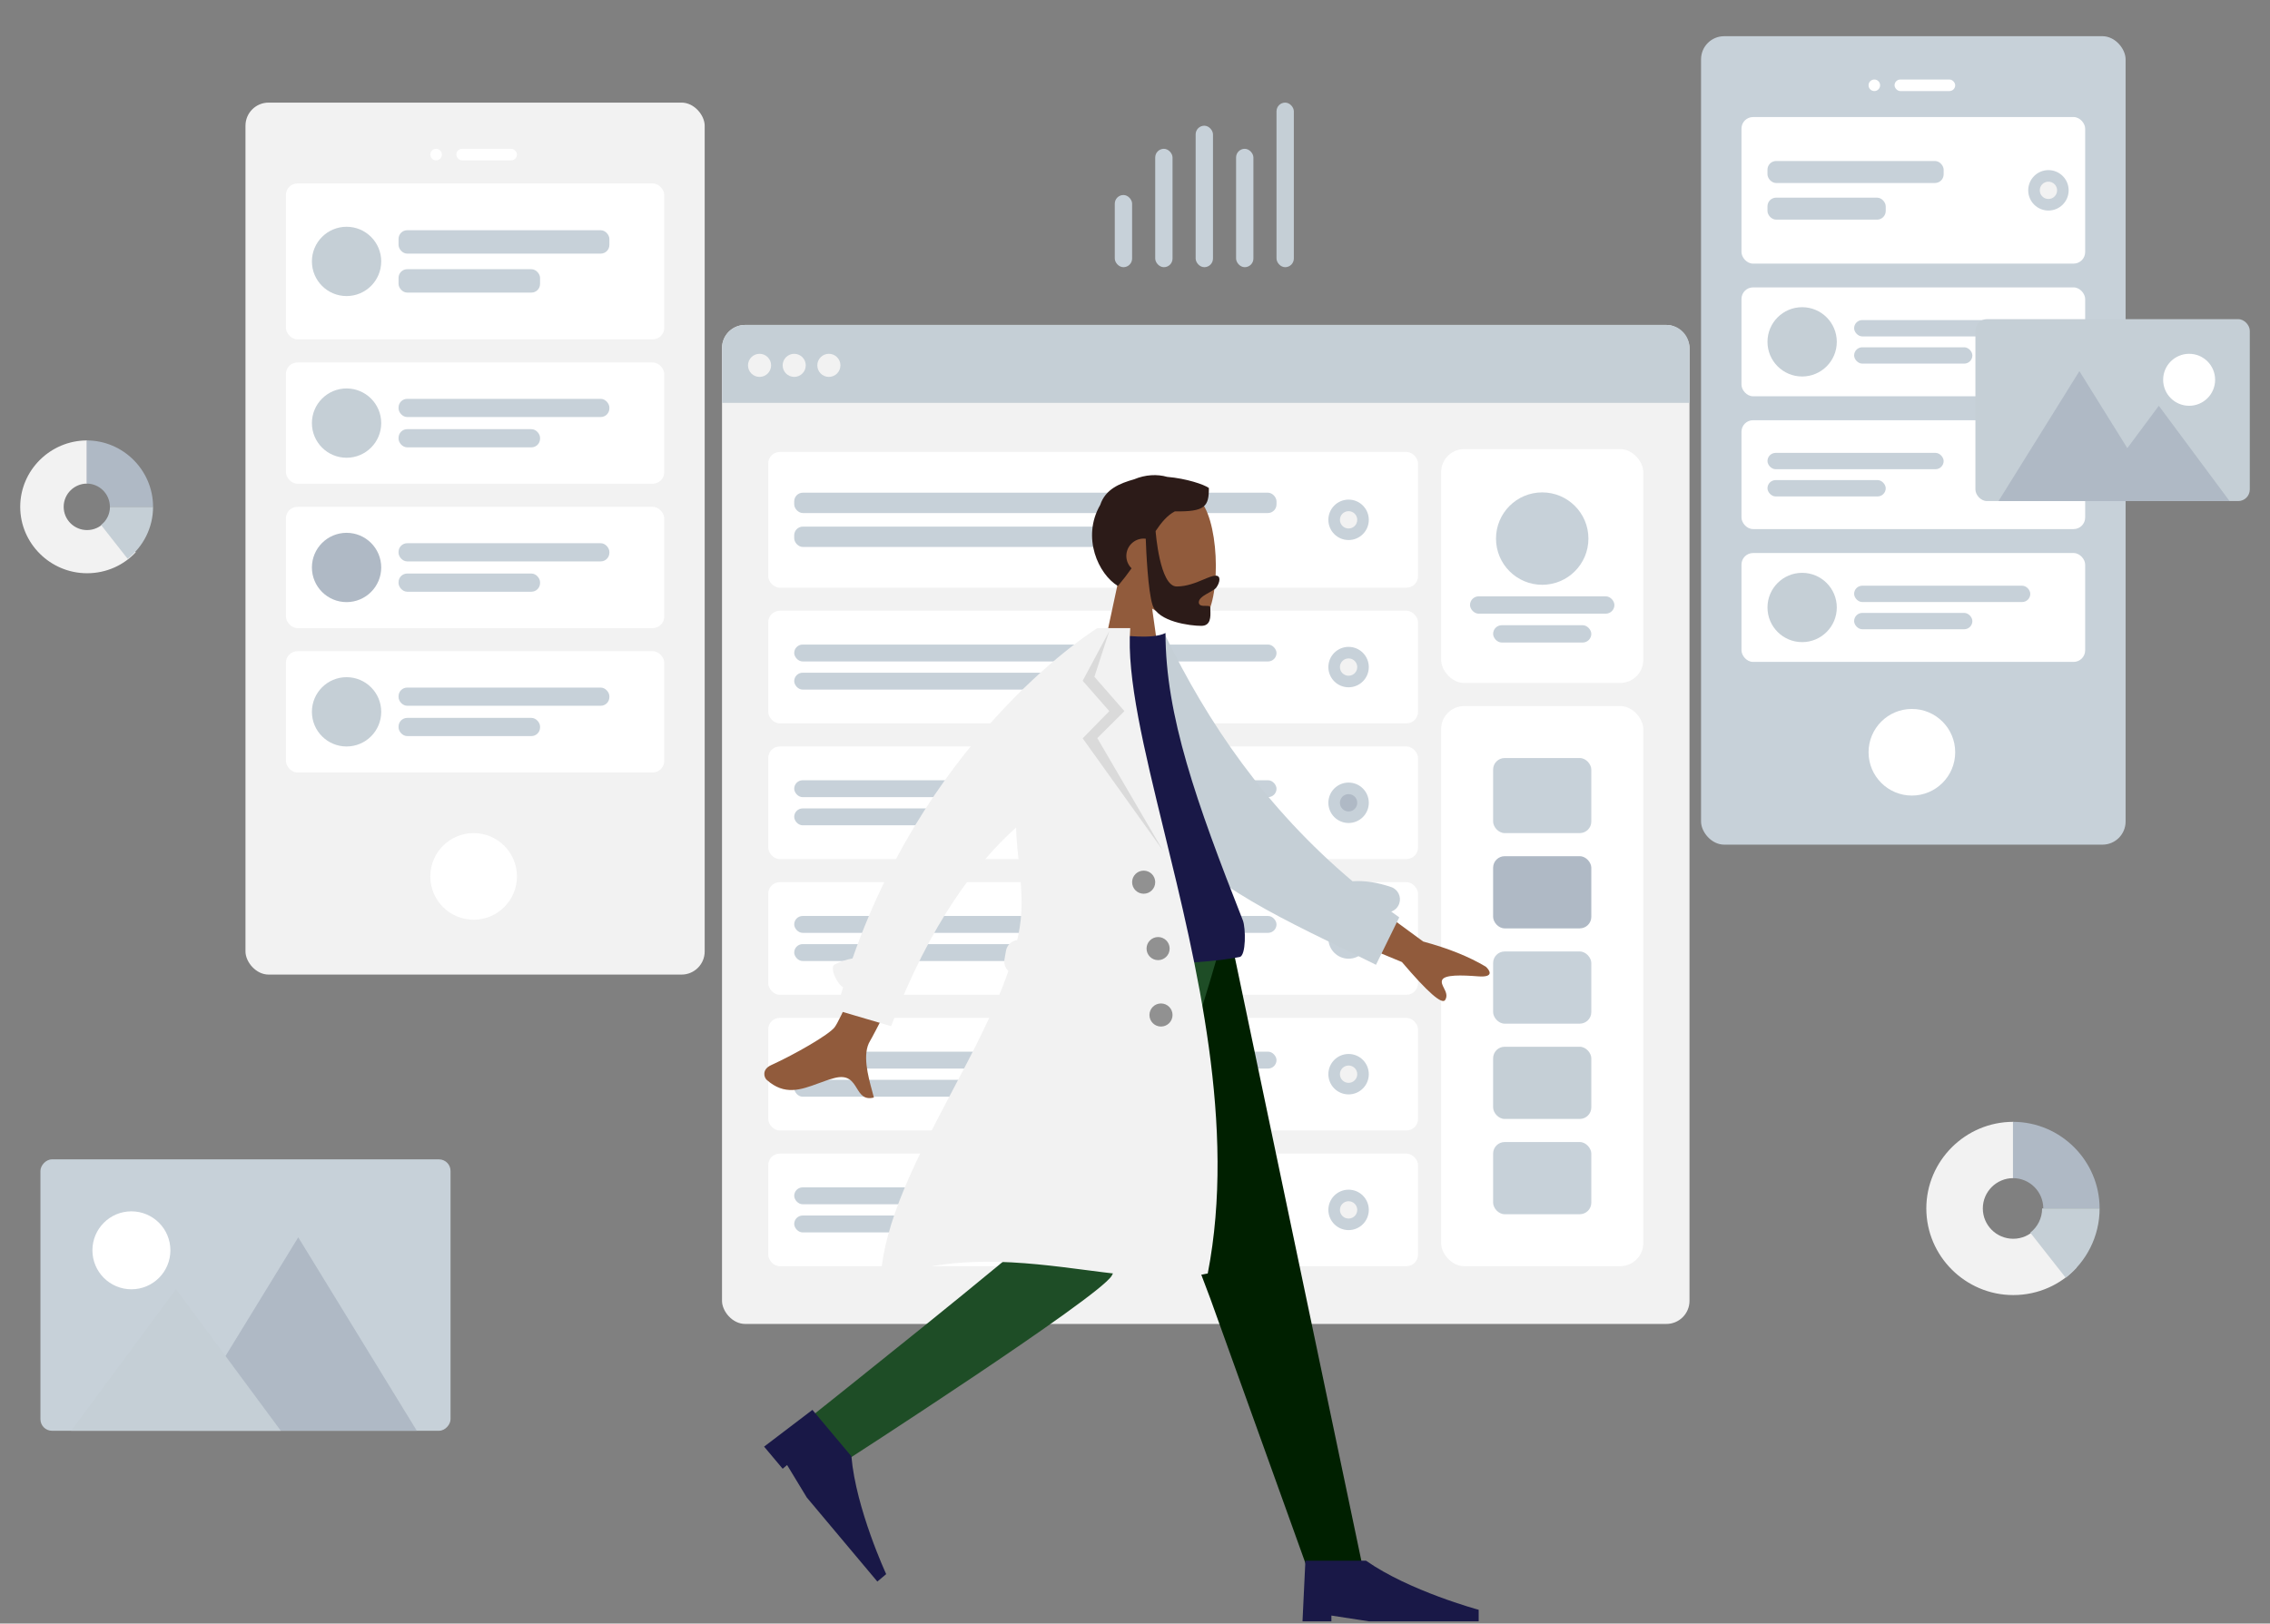 <svg viewBox="131 78.462 786 562.308" fill="none" xmlns="http://www.w3.org/2000/svg" xmlns:xlink="http://www.w3.org/1999/xlink" overflow="visible" width="786px" height="562.308px"><rect x="131" y="78.462" width="786" height="562.308" fill="#808080" stroke="none"/><g id="Master/Scene/1 Character"><g id="Background" transform="translate(-3 0) scale(1 1)"><g id="Background/Wireframe 2"><g id="Mobile3" clip-path="url(#clip0_410_561334ff9e96-037a-487c-a85d-e363a8799c7a)"><rect id="Container" x="723" y="91" width="147" height="280" rx="8" fill="#C7D1D9"/><circle id="Touch" cx="796" cy="339" r="15" fill="white"/><g id="Camera"><circle id="Lens" cx="783" cy="108" r="2" fill="white"/><rect id="Sensor" x="790" y="106" width="21" height="4" rx="2" fill="white"/></g><g id="Rows" clip-path="url(#clip1_410_561334ff9e96-037a-487c-a85d-e363a8799c7a)"><g id="Row" clip-path="url(#clip2_410_561334ff9e96-037a-487c-a85d-e363a8799c7a)"><rect id="Container_2" x="737" y="119" width="119" height="50.765" rx="4" fill="white"/><g id="Text Stuff" clip-path="url(#clip3_410_561334ff9e96-037a-487c-a85d-e363a8799c7a)"><rect id="Label" x="746" y="134.228" width="61" height="7.614" rx="3" fill="#C7D1D9"/><rect id="Label_2" x="746" y="146.918" width="40.945" height="7.614" rx="3" fill="#C7D1D9"/></g><g id="Check"><circle id="Background" cx="843.282" cy="144.38" r="7" fill="#C7D1D9"/><circle id="Indicator" cx="843.282" cy="144.38" r="3" fill="#F2F2F2"/></g></g><g id="Row_2" clip-path="url(#clip4_410_561334ff9e96-037a-487c-a85d-e363a8799c7a)"><rect id="Background_2" x="737" y="178" width="119" height="37.706" rx="4" fill="white"/><g id="Text" clip-path="url(#clip5_410_561334ff9e96-037a-487c-a85d-e363a8799c7a)"><rect id="Name" x="776" y="189.314" width="61" height="5.657" rx="2.829" fill="#C7D1D9"/><rect id="Name_2" x="776" y="198.742" width="40.945" height="5.657" rx="2.829" fill="#C7D1D9"/></g><circle id="Avatar" cx="758" cy="196.857" r="12" fill="#C5CFD6"/></g><g id="Row_3" clip-path="url(#clip6_410_561334ff9e96-037a-487c-a85d-e363a8799c7a)"><rect id="Container_3" x="737" y="224" width="119" height="37.706" rx="4" fill="white"/><g id="Text Stuff_2" clip-path="url(#clip7_410_561334ff9e96-037a-487c-a85d-e363a8799c7a)"><rect id="Label_3" x="746" y="235.314" width="61" height="5.657" rx="2.829" fill="#C7D1D9"/><rect id="Label_4" x="746" y="244.742" width="40.945" height="5.657" rx="2.829" fill="#C7D1D9"/></g><g id="Check_2"><circle id="Background_3" cx="843.282" cy="242.857" r="7" fill="#C7D1D9"/><circle id="Indicator_2" cx="843.282" cy="242.857" r="3" fill="#F2F2F2"/></g></g><g id="Row_4" clip-path="url(#clip8_410_561334ff9e96-037a-487c-a85d-e363a8799c7a)"><rect id="Background_4" x="737" y="270" width="119" height="37.706" rx="4" fill="white"/><g id="Text_2" clip-path="url(#clip9_410_561334ff9e96-037a-487c-a85d-e363a8799c7a)"><rect id="Name_3" x="776" y="281.314" width="61" height="5.657" rx="2.829" fill="#C7D1D9"/><rect id="Name_4" x="776" y="290.742" width="40.945" height="5.657" rx="2.829" fill="#C7D1D9"/></g><circle id="Avatar_2" cx="758" cy="288.857" r="12" fill="#C5CFD6"/></g></g></g><g id="Mobile3_2" clip-path="url(#clip10_410_561334ff9e96-037a-487c-a85d-e363a8799c7a)"><rect id="Container_4" x="219" y="114" width="159" height="302" rx="8" fill="#F2F2F2"/><circle id="Touch_2" cx="298" cy="382" r="15" fill="white"/><g id="Camera_2"><circle id="Lens_2" cx="285" cy="132" r="2" fill="white"/><rect id="Sensor_2" x="292" y="130" width="21" height="4" rx="2" fill="white"/></g><g id="Rows_2" clip-path="url(#clip11_410_561334ff9e96-037a-487c-a85d-e363a8799c7a)"><g id="Row_5" clip-path="url(#clip12_410_561334ff9e96-037a-487c-a85d-e363a8799c7a)"><rect id="Background_5" x="233" y="142" width="131" height="54" rx="4" fill="white"/><g id="Text_3" clip-path="url(#clip13_410_561334ff9e96-037a-487c-a85d-e363a8799c7a)"><rect id="Name_5" x="272" y="158.2" width="73" height="8.1" rx="3" fill="#C7D1D9"/><rect id="Name_6" x="272" y="171.7" width="49" height="8.1" rx="3" fill="#C7D1D9"/></g><circle id="Avatar_3" cx="254" cy="169" r="12" fill="#C5CFD6"/></g><g id="Row_6" clip-path="url(#clip14_410_561334ff9e96-037a-487c-a85d-e363a8799c7a)"><rect id="Background_6" x="233" y="204" width="131" height="42" rx="4" fill="white"/><g id="Text_4" clip-path="url(#clip15_410_561334ff9e96-037a-487c-a85d-e363a8799c7a)"><rect id="Name_7" x="272" y="216.6" width="73" height="6.3" rx="3" fill="#C7D1D9"/><rect id="Name_8" x="272" y="227.1" width="49" height="6.3" rx="3" fill="#C7D1D9"/></g><circle id="Avatar_4" cx="254" cy="225" r="12" fill="#C5CFD6"/></g><g id="Row_7" clip-path="url(#clip16_410_561334ff9e96-037a-487c-a85d-e363a8799c7a)"><rect id="Background_7" x="233" y="254" width="131" height="42" rx="4" fill="white"/><g id="Text_5" clip-path="url(#clip17_410_561334ff9e96-037a-487c-a85d-e363a8799c7a)"><rect id="Name_9" x="272" y="266.6" width="73" height="6.3" rx="3" fill="#C7D1D9"/><rect id="Name_10" x="272" y="277.1" width="49" height="6.3" rx="3" fill="#C7D1D9"/></g><circle id="Avatar_5" cx="254" cy="275" r="12" fill="#AFB9C5"/></g><g id="Row_8" clip-path="url(#clip18_410_561334ff9e96-037a-487c-a85d-e363a8799c7a)"><rect id="Background_8" x="233" y="304" width="131" height="42" rx="4" fill="white"/><g id="Text_6" clip-path="url(#clip19_410_561334ff9e96-037a-487c-a85d-e363a8799c7a)"><rect id="Name_11" x="272" y="316.6" width="73" height="6.3" rx="3" fill="#C7D1D9"/><rect id="Name_12" x="272" y="327.1" width="49" height="6.3" rx="3" fill="#C7D1D9"/></g><circle id="Avatar_6" cx="254" cy="325" r="12" fill="#C5CFD6"/></g></g></g><g id="Web" clip-path="url(#clip20_410_561334ff9e96-037a-487c-a85d-e363a8799c7a)"><rect id="Container_5" x="384" y="191" width="335" height="346" rx="8" fill="#F2F2F2"/><rect id="Background_9" x="633" y="234" width="70" height="81" rx="8" fill="white"/><g id="Profile Info"><circle id="Avatar_7" cx="668" cy="265" r="16" fill="#C7D1D9"/><rect id="Name_13" x="643" y="285" width="50" height="6" rx="3" fill="#C7D1D9"/><rect id="Name_14" x="651" y="295" width="34" height="6" rx="3" fill="#C7D1D9"/></g><path id="Header" d="M384 199C384 194.582 387.582 191 392 191H711C715.418 191 719 194.582 719 199V218H384V199Z" fill="#C5CFD6"/><g id="Buttons"><circle id="buttons" cx="397" cy="205" r="4" fill="#F2F2F2"/><circle id="buttons_2" cx="409" cy="205" r="4" fill="#F2F2F2"/><circle id="buttons_3" cx="421" cy="205" r="4" fill="#F2F2F2"/></g><g id="Components" clip-path="url(#clip21_410_561334ff9e96-037a-487c-a85d-e363a8799c7a)"><rect id="Background_10" x="633" y="323" width="70" height="194" rx="8" fill="white"/><g id="Rows_3" clip-path="url(#clip22_410_561334ff9e96-037a-487c-a85d-e363a8799c7a)"><rect id="Data" x="651" y="341" width="34" height="26" rx="4" fill="#C7D1D9"/><rect id="Data_2" x="651" y="375" width="34" height="25" rx="4" fill="#AFB9C5"/><rect id="Data_3" x="651" y="408" width="34" height="25" rx="4" fill="#C7D1D9"/><rect id="Data_4" x="651" y="474" width="34" height="25" rx="4" fill="#C7D1D9"/><rect id="Data_5" x="651" y="441" width="34" height="25" rx="4" fill="#C5CFD6"/></g></g><g id="Rows_4" clip-path="url(#clip23_410_561334ff9e96-037a-487c-a85d-e363a8799c7a)"><g id="Row_9" clip-path="url(#clip24_410_561334ff9e96-037a-487c-a85d-e363a8799c7a)"><rect id="Container_6" x="400" y="235" width="225" height="47" rx="4" fill="white"/><g id="Text Stuff_3" clip-path="url(#clip25_410_561334ff9e96-037a-487c-a85d-e363a8799c7a)"><rect id="Label_5" x="409" y="249.1" width="167" height="7.05" rx="3" fill="#C7D1D9"/><rect id="Label_6" x="409" y="260.85" width="112.096" height="7.05" rx="3" fill="#C7D1D9"/></g><g id="Check_3"><circle id="Background_11" cx="600.954" cy="258.5" r="7" fill="#C7D1D9"/><circle id="Indicator_3" cx="600.954" cy="258.5" r="3" fill="#F2F2F2"/></g></g><g id="Row_10" clip-path="url(#clip26_410_561334ff9e96-037a-487c-a85d-e363a8799c7a)"><rect id="Container_7" x="400" y="290" width="225" height="39" rx="4" fill="white"/><g id="Text Stuff_4" clip-path="url(#clip27_410_561334ff9e96-037a-487c-a85d-e363a8799c7a)"><rect id="Label_7" x="409" y="301.7" width="167" height="5.85" rx="2.925" fill="#C7D1D9"/><rect id="Label_8" x="409" y="311.45" width="112.096" height="5.85" rx="2.925" fill="#C7D1D9"/></g><g id="Check_4"><circle id="Background_12" cx="600.954" cy="309.5" r="7" fill="#C7D1D9"/><circle id="Indicator_4" cx="600.954" cy="309.5" r="3" fill="#F2F2F2"/></g></g><g id="Row_11" clip-path="url(#clip28_410_561334ff9e96-037a-487c-a85d-e363a8799c7a)"><rect id="Container_8" x="400" y="337" width="225" height="39" rx="4" fill="white"/><g id="Text Stuff_5" clip-path="url(#clip29_410_561334ff9e96-037a-487c-a85d-e363a8799c7a)"><rect id="Label_9" x="409" y="348.7" width="167" height="5.85" rx="2.925" fill="#C7D1D9"/><rect id="Label_10" x="409" y="358.45" width="112.096" height="5.85" rx="2.925" fill="#C7D1D9"/></g><g id="Check_5"><circle id="Background_13" cx="600.954" cy="356.5" r="7" fill="#C7D1D9"/><circle id="Indicator_5" cx="600.954" cy="356.5" r="3" fill="#AFB9C5"/></g></g><g id="Row_12" clip-path="url(#clip30_410_561334ff9e96-037a-487c-a85d-e363a8799c7a)"><rect id="Container_9" x="400" y="478" width="225" height="39" rx="4" fill="white"/><g id="Text Stuff_6" clip-path="url(#clip31_410_561334ff9e96-037a-487c-a85d-e363a8799c7a)"><rect id="Label_11" x="409" y="489.7" width="167" height="5.85" rx="2.925" fill="#C7D1D9"/><rect id="Label_12" x="409" y="499.45" width="112.096" height="5.85" rx="2.925" fill="#C7D1D9"/></g><g id="Check_6"><circle id="Background_14" cx="600.954" cy="497.5" r="7" fill="#C7D1D9"/><circle id="Indicator_6" cx="600.954" cy="497.5" r="3" fill="#F2F2F2"/></g></g><g id="Row_13" clip-path="url(#clip32_410_561334ff9e96-037a-487c-a85d-e363a8799c7a)"><rect id="Container_10" x="400" y="431" width="225" height="39" rx="4" fill="white"/><g id="Text Stuff_7" clip-path="url(#clip33_410_561334ff9e96-037a-487c-a85d-e363a8799c7a)"><rect id="Label_13" x="409" y="442.7" width="167" height="5.85" rx="2.925" fill="#C7D1D9"/><rect id="Label_14" x="409" y="452.45" width="112.096" height="5.85" rx="2.925" fill="#C7D1D9"/></g><g id="Check_7"><circle id="Background_15" cx="600.954" cy="450.5" r="7" fill="#C7D1D9"/><circle id="Indicator_7" cx="600.954" cy="450.5" r="3" fill="#F2F2F2"/></g></g><g id="Row_14" clip-path="url(#clip34_410_561334ff9e96-037a-487c-a85d-e363a8799c7a)"><rect id="Container_11" x="400" y="384" width="225" height="39" rx="4" fill="white"/><g id="Text Stuff_8" clip-path="url(#clip35_410_561334ff9e96-037a-487c-a85d-e363a8799c7a)"><rect id="Label_15" x="409" y="395.7" width="167" height="5.85" rx="2.925" fill="#C7D1D9"/><rect id="Label_16" x="409" y="405.45" width="112.096" height="5.85" rx="2.925" fill="#C7D1D9"/></g><g id="Check_8"><circle id="Background_16" cx="600.954" cy="403.5" r="7" fill="#C7D1D9"/><circle id="Indicator_8" cx="600.954" cy="403.5" r="3" fill="#F2F2F2"/></g></g></g></g><g id="Graph"><rect id="Value" x="520" y="146" width="6" height="25" rx="3" fill="#C7D1D9"/><rect id="Value_2" x="534" y="130" width="6" height="41" rx="3" fill="#C7D1D9"/><rect id="Value_3" x="548" y="122" width="6" height="49" rx="3" fill="#C7D1D9"/><rect id="Value_4" x="562" y="130" width="6" height="41" rx="3" fill="#C7D1D9"/><rect id="Value_5" x="576" y="114" width="6" height="57" rx="3" fill="#C5CFD6"/></g><g id="Chart"><path id="Value_6" fill-rule="evenodd" clip-rule="evenodd" d="M838.766 504.179C836.845 506.219 834.123 507.5 831.095 507.5C825.278 507.5 820.562 502.799 820.562 497C820.562 491.201 825.278 486.5 831.095 486.5V467C814.546 467 801 480.503 801 497C801 513.497 814.546 527 831.095 527C839.788 527 847.645 523.334 853 517.502L838.766 504.179Z" fill="#F2F2F2"/><path id="Value_7" fill-rule="evenodd" clip-rule="evenodd" d="M831 467V486.5C836.799 486.5 841.5 491.201 841.5 497H861C861 480.503 847.497 467 831 467Z" fill="#AFB9C5"/><path id="Value_8" fill-rule="evenodd" clip-rule="evenodd" d="M841.097 497C841.097 500.407 839.492 503.435 837 505.391L849.262 521C856.399 515.412 861 506.749 861 497H841.097Z" fill="#C5CFD6"/></g><g id="Chart_2"><path id="Value_9" fill-rule="evenodd" clip-rule="evenodd" d="M170.051 259.504C168.573 261.068 166.479 262.05 164.15 262.05C159.675 262.05 156.048 258.446 156.048 254C156.048 249.554 159.675 245.95 164.15 245.95V231C151.42 231 141 241.352 141 254C141 266.648 151.42 277 164.15 277C170.837 277 176.88 274.189 181 269.718L170.051 259.504Z" fill="#F2F2F2"/><path id="Value_10" fill-rule="evenodd" clip-rule="evenodd" d="M164 231V245.95C168.446 245.95 172.05 249.554 172.05 254H187C187 241.352 176.648 231 164 231Z" fill="#AFB9C5"/><path id="Value_11" fill-rule="evenodd" clip-rule="evenodd" d="M172.073 254C172.073 256.555 170.869 258.827 169 260.293L178.196 272C183.55 267.809 187 261.312 187 254H172.073Z" fill="#C5CFD6"/></g><g id="Image"><path id="Fill 35" fill-rule="evenodd" clip-rule="evenodd" d="M866.007 240.986C866.003 240.996 865.999 241.006 865.993 241.018C865.999 241.008 866.007 240.968 866.007 240.986" fill="#C5CFD6"/><path id="Fill 37" fill-rule="evenodd" clip-rule="evenodd" d="M865.998 241.001C865.998 241.003 865.996 241.007 865.996 241.011C865.996 241.001 866.014 240.971 865.998 241.001" fill="#C5CFD6"/><path id="Fill 39" fill-rule="evenodd" clip-rule="evenodd" d="M866.067 240.832C866.053 240.872 866.035 240.91 866.019 240.95C866.027 240.93 866.035 240.914 866.043 240.894C865.835 241.414 865.967 241.076 866.067 240.832" fill="#C5CFD6"/><path id="Fill 41" fill-rule="evenodd" clip-rule="evenodd" d="M866.022 240.953C866.014 240.971 866.006 240.991 865.998 241.009C865.94 241.121 866.022 240.953 866.022 240.953" fill="#C5CFD6"/><path id="Fill 45" fill-rule="evenodd" clip-rule="evenodd" d="M865.999 241.002C865.999 241 865.999 241 866.001 240.998C865.999 241 865.999 241 865.999 241.002" fill="#C5CFD6"/><path id="Fill 47" fill-rule="evenodd" clip-rule="evenodd" d="M865.99 241.016C865.978 241.04 866.046 240.924 865.99 241.016Z" fill="#C5CFD6"/><path id="Fill 49" fill-rule="evenodd" clip-rule="evenodd" d="M865.998 241.002L866.002 240.998C866 241 866 241.002 865.998 241.002" fill="#C5CFD6"/><rect id="Photo Background" x="818" y="189" width="95" height="63" rx="4" fill="#C5CFD6"/><path id="Mountains" fill-rule="evenodd" clip-rule="evenodd" d="M854 207L826 252H882L854 207Z" fill="#AFB9C5"/><path id="Mountains_2" fill-rule="evenodd" clip-rule="evenodd" d="M881.5 219L857 252H906L881.5 219Z" fill="#AFB9C5"/><circle id="Sun" cx="892" cy="210" r="9" fill="white"/></g><g id="Image_2"><path id="Fill 35_2" fill-rule="evenodd" clip-rule="evenodd" d="M218.993 556.986C218.997 556.996 219.001 557.006 219.007 557.018C219.001 557.008 218.993 556.968 218.993 556.986" fill="#C5CFD6"/><path id="Fill 37_2" fill-rule="evenodd" clip-rule="evenodd" d="M219.002 557.001C219.002 557.003 219.004 557.007 219.004 557.011C219.004 557.001 218.986 556.971 219.002 557.001" fill="#C5CFD6"/><path id="Fill 39_2" fill-rule="evenodd" clip-rule="evenodd" d="M218.933 556.832C218.947 556.872 218.965 556.91 218.981 556.95C218.973 556.93 218.965 556.914 218.957 556.894C219.165 557.414 219.033 557.076 218.933 556.832" fill="#C5CFD6"/><path id="Fill 41_2" fill-rule="evenodd" clip-rule="evenodd" d="M218.978 556.953C218.986 556.971 218.994 556.991 219.002 557.009C219.06 557.121 218.978 556.953 218.978 556.953" fill="#C5CFD6"/><path id="Fill 45_2" fill-rule="evenodd" clip-rule="evenodd" d="M219.001 557.002C219.001 557 219.001 557 218.999 556.998C219.001 557 219.001 557 219.001 557.002" fill="#C5CFD6"/><path id="Fill 47_2" fill-rule="evenodd" clip-rule="evenodd" d="M219.01 557.016C219.022 557.04 218.954 556.924 219.01 557.016Z" fill="#C5CFD6"/><path id="Fill 49_2" fill-rule="evenodd" clip-rule="evenodd" d="M219.002 557.002L218.998 556.998C219 557 219 557.002 219.002 557.002" fill="#C5CFD6"/><rect id="Photo Background_2" width="142" height="94" rx="4" transform="matrix(-1 0 0 1 290 480)" fill="#C7D1D9"/><path id="Mountains_3" fill-rule="evenodd" clip-rule="evenodd" d="M237.274 507L278.329 574H196.219L237.274 507Z" fill="#AFB9C5"/><path id="Mountains_4" fill-rule="evenodd" clip-rule="evenodd" d="M194.944 524.947L231.239 574H158.649L194.944 524.947Z" fill="#C5CFD6"/><circle id="Sun_2" cx="13.5" cy="13.5" r="13.5" transform="matrix(-1 0 0 1 193 498)" fill="white"/></g></g><defs><clipPath id="clip0_410_561334ff9e96-037a-487c-a85d-e363a8799c7a"><rect width="147" height="280" fill="white" transform="translate(723 91)"/></clipPath><clipPath id="clip1_410_561334ff9e96-037a-487c-a85d-e363a8799c7a"><rect width="119" height="189" fill="white" transform="translate(737 119)"/></clipPath><clipPath id="clip2_410_561334ff9e96-037a-487c-a85d-e363a8799c7a"><rect width="119" height="51" fill="white" transform="translate(737 119)"/></clipPath><clipPath id="clip3_410_561334ff9e96-037a-487c-a85d-e363a8799c7a"><rect width="61" height="20.4" fill="white" transform="translate(746 134.228)"/></clipPath><clipPath id="clip4_410_561334ff9e96-037a-487c-a85d-e363a8799c7a"><rect width="119" height="38" fill="white" transform="translate(737 178)"/></clipPath><clipPath id="clip5_410_561334ff9e96-037a-487c-a85d-e363a8799c7a"><rect width="61" height="15.59" fill="white" transform="translate(776 189.314)"/></clipPath><clipPath id="clip6_410_561334ff9e96-037a-487c-a85d-e363a8799c7a"><rect width="119" height="38" fill="white" transform="translate(737 224)"/></clipPath><clipPath id="clip7_410_561334ff9e96-037a-487c-a85d-e363a8799c7a"><rect width="61" height="15.59" fill="white" transform="translate(746 235.314)"/></clipPath><clipPath id="clip8_410_561334ff9e96-037a-487c-a85d-e363a8799c7a"><rect width="119" height="38" fill="white" transform="translate(737 270)"/></clipPath><clipPath id="clip9_410_561334ff9e96-037a-487c-a85d-e363a8799c7a"><rect width="61" height="15.59" fill="white" transform="translate(776 281.314)"/></clipPath><clipPath id="clip10_410_561334ff9e96-037a-487c-a85d-e363a8799c7a"><rect width="159" height="302" fill="white" transform="translate(219 114)"/></clipPath><clipPath id="clip11_410_561334ff9e96-037a-487c-a85d-e363a8799c7a"><rect width="131" height="204" fill="white" transform="translate(233 142)"/></clipPath><clipPath id="clip12_410_561334ff9e96-037a-487c-a85d-e363a8799c7a"><rect width="131" height="54" fill="white" transform="translate(233 142)"/></clipPath><clipPath id="clip13_410_561334ff9e96-037a-487c-a85d-e363a8799c7a"><rect width="73" height="21.6" fill="white" transform="translate(272 158.2)"/></clipPath><clipPath id="clip14_410_561334ff9e96-037a-487c-a85d-e363a8799c7a"><rect width="131" height="42" fill="white" transform="translate(233 204)"/></clipPath><clipPath id="clip15_410_561334ff9e96-037a-487c-a85d-e363a8799c7a"><rect width="73" height="16.8" fill="white" transform="translate(272 216.6)"/></clipPath><clipPath id="clip16_410_561334ff9e96-037a-487c-a85d-e363a8799c7a"><rect width="131" height="42" fill="white" transform="translate(233 254)"/></clipPath><clipPath id="clip17_410_561334ff9e96-037a-487c-a85d-e363a8799c7a"><rect width="73" height="16.8" fill="white" transform="translate(272 266.6)"/></clipPath><clipPath id="clip18_410_561334ff9e96-037a-487c-a85d-e363a8799c7a"><rect width="131" height="42" fill="white" transform="translate(233 304)"/></clipPath><clipPath id="clip19_410_561334ff9e96-037a-487c-a85d-e363a8799c7a"><rect width="73" height="16.8" fill="white" transform="translate(272 316.6)"/></clipPath><clipPath id="clip20_410_561334ff9e96-037a-487c-a85d-e363a8799c7a"><rect width="335" height="346" fill="white" transform="translate(384 191)"/></clipPath><clipPath id="clip21_410_561334ff9e96-037a-487c-a85d-e363a8799c7a"><rect width="70" height="194" fill="white" transform="translate(633 323)"/></clipPath><clipPath id="clip22_410_561334ff9e96-037a-487c-a85d-e363a8799c7a"><rect width="34" height="158" fill="white" transform="translate(651 341)"/></clipPath><clipPath id="clip23_410_561334ff9e96-037a-487c-a85d-e363a8799c7a"><rect width="225" height="282" fill="white" transform="translate(400 235)"/></clipPath><clipPath id="clip24_410_561334ff9e96-037a-487c-a85d-e363a8799c7a"><rect width="225" height="47" fill="white" transform="translate(400 235)"/></clipPath><clipPath id="clip25_410_561334ff9e96-037a-487c-a85d-e363a8799c7a"><rect width="167" height="18.8" fill="white" transform="translate(409 249.1)"/></clipPath><clipPath id="clip26_410_561334ff9e96-037a-487c-a85d-e363a8799c7a"><rect width="225" height="39" fill="white" transform="translate(400 290)"/></clipPath><clipPath id="clip27_410_561334ff9e96-037a-487c-a85d-e363a8799c7a"><rect width="167" height="15.6" fill="white" transform="translate(409 301.7)"/></clipPath><clipPath id="clip28_410_561334ff9e96-037a-487c-a85d-e363a8799c7a"><rect width="225" height="39" fill="white" transform="translate(400 337)"/></clipPath><clipPath id="clip29_410_561334ff9e96-037a-487c-a85d-e363a8799c7a"><rect width="167" height="15.6" fill="white" transform="translate(409 348.7)"/></clipPath><clipPath id="clip30_410_561334ff9e96-037a-487c-a85d-e363a8799c7a"><rect width="225" height="39" fill="white" transform="translate(400 478)"/></clipPath><clipPath id="clip31_410_561334ff9e96-037a-487c-a85d-e363a8799c7a"><rect width="167" height="15.6" fill="white" transform="translate(409 489.7)"/></clipPath><clipPath id="clip32_410_561334ff9e96-037a-487c-a85d-e363a8799c7a"><rect width="225" height="39" fill="white" transform="translate(400 431)"/></clipPath><clipPath id="clip33_410_561334ff9e96-037a-487c-a85d-e363a8799c7a"><rect width="167" height="15.6" fill="white" transform="translate(409 442.7)"/></clipPath><clipPath id="clip34_410_561334ff9e96-037a-487c-a85d-e363a8799c7a"><rect width="225" height="39" fill="white" transform="translate(400 384)"/></clipPath><clipPath id="clip35_410_561334ff9e96-037a-487c-a85d-e363a8799c7a"><rect width="167" height="15.6" fill="white" transform="translate(409 395.7)"/></clipPath></defs></g><g id="Master/Pose/Standing" transform="translate(374 214) scale(1 1)"><g id="Master/Pose/Standing"><g id="Head/Front" transform="translate(82 0) scale(1 1)"><g id="Head/Front/Short Beard"><g id="Head"><path id="SKIN" fill-rule="evenodd" clip-rule="evenodd" d="M73.935 75.244C80.411 79.147 86.774 81.033 89.76 80.263C97.25 78.333 97.938 50.935 92.143 40.134C86.349 29.333 56.558 24.625 55.057 46.026C54.536 53.453 57.654 60.081 62.262 65.49L54 104H78L73.935 75.244Z" fill="#915b3c"/></g><path id="Hair" fill-rule="evenodd" clip-rule="evenodd" d="M71.72 51.043C71.484 51.014 71.244 51 71 51C67.686 51 65 53.686 65 57C65 58.682 65.692 60.203 66.808 61.292C65.419 63.252 63.863 65.299 62.081 67.411C55.383 63.393 49.412 50.629 55.961 39.328C57.771 33.792 62.868 31.835 67.707 30.462C71.628 28.822 75.697 28.637 79.132 29.62C85.866 30.198 91.879 32.251 93.583 33.471C93.583 39.846 92.348 41.738 81.797 41.571C79.204 42.94 77.211 45.298 75.135 48.389C75.153 48.626 76.55 67.585 82.426 67.585C85.983 67.585 89.215 66.226 91.791 65.144C93.498 64.427 94.916 63.831 95.95 63.831C97.841 63.831 97.419 66.198 96.165 67.952C95.768 68.509 94.779 69.057 93.713 69.649C92.004 70.598 90.094 71.658 90.094 73.04C90.094 74.308 91.364 74.305 92.469 74.303C93.32 74.302 94.073 74.3 94.073 74.879C94.073 75.156 94.085 75.464 94.096 75.791C94.178 78.058 94.292 81.221 90.951 81.221C87.084 81.221 75.995 79.811 74.094 74.071C72.483 69.203 71.869 55.186 71.72 51.043Z" fill="#2c1b18"/></g></g><g id="Lower Body/Standing" transform="translate(0 187) scale(1 1)"><g id="Lower Body/Standing/Skinny Jeans Walk"><path id="Leg" fill-rule="evenodd" clip-rule="evenodd" d="M128 0L176.082 127.227L209.783 221H229L182.674 0L128 0Z" fill="#002000"/><path id="Leg" fill-rule="evenodd" clip-rule="evenodd" d="M116.117 0C115.594 43.654 115.972 102.427 114.754 105.149C113.536 107.87 39 167.157 39 167.157L48.905 184C48.905 184 137.397 126.934 141.921 119.331C146.445 111.728 169.174 41.763 181 0H116.117Z" fill="#1e4d26"/><path id="Shoe" fill-rule="evenodd" clip-rule="evenodd" d="M21.574 178.491L38.304 165.759L51.803 181.846C53.36 200.037 63.848 222.649 63.848 222.649L60.784 225.22L36.358 196.11L29.534 184.866L28.002 186.152L21.574 178.491Z" fill="#191847"/><path id="Shoe_2" fill-rule="evenodd" clip-rule="evenodd" d="M208 239L209 218L230 218C244.936 228.5 269 235 269 235V239H231L218 237V239H208Z" fill="#191847"/></g></g><g id="Upper Body" transform="translate(22 82) scale(1 1)"><g id="Upper Body/Trench Coat"><path id="SKIN" fill-rule="evenodd" clip-rule="evenodd" d="M24.027 138.201C27.945 132.855 51.539 75.375 51.539 75.375L69.15 78.564C69.15 78.564 38.49 139.405 36.307 142.902C33.471 147.445 35.571 155.142 36.994 160.361C37.214 161.169 37.418 161.917 37.586 162.585C34.183 163.44 32.968 161.467 31.688 159.387C30.242 157.037 28.712 154.551 23.85 155.85C21.971 156.351 20.16 157.017 18.39 157.667C12.277 159.912 6.662 161.974 0.487 156.477C-0.492 155.606 -1.246 152.841 2.014 151.36C10.136 147.669 22.111 140.815 24.027 138.201ZM227.788 108.555L195.89 85.132L188.838 102.563L220.426 115.661C229.359 126.155 234.355 130.53 235.412 128.785C236.304 127.314 235.607 125.937 234.965 124.669C234.465 123.681 233.998 122.758 234.342 121.909C235.126 119.97 241.127 120.174 246.814 120.611C252.5 121.048 250.843 118.518 249.472 117.269C243.667 113.794 236.439 110.89 227.788 108.555Z" fill="#915b3c"/><path id="Back Arm" fill-rule="evenodd" clip-rule="evenodd" d="M138.264 2.042L127.569 6.428C127.681 9.221 127.67 13.195 127.658 17.747C127.618 32.036 127.562 52.027 131.254 59.122C144.043 83.701 170.303 96.505 199.551 110.765C203.471 112.676 207.445 114.614 211.448 116.61L219.495 100.182C218.563 99.521 217.639 98.857 216.723 98.189C217.987 97.746 219.042 96.745 219.503 95.377C220.296 93.022 219.03 90.469 216.675 89.676C211.889 88.063 207.424 87.383 203.32 87.678C173.349 62.423 153.173 32.858 138.264 2.042Z" fill="#c5cfd6"/><path id="Shirt" fill-rule="evenodd" clip-rule="evenodd" d="M90 113.91C90 113.91 137.157 119.09 164.236 113.91C166.473 113.482 166.375 103.84 165.337 101.207C149.185 60.202 138.56 30.184 138.56 1.703C134.115 4.025 123 2.399 123 2.399C103.086 31.75 93.933 65.427 90 113.91Z" fill="#191847"/><path id="Coat Front" fill-rule="evenodd" clip-rule="evenodd" d="M30.192 114.406C57.981 34.98 114.976 0 114.976 0H116.532H120.377H126.348C125.06 17.036 131.113 41.826 138.134 70.584C149.364 116.577 163.071 172.719 153.191 223.518C141.042 226.231 126.766 224.379 111.312 222.374C89.008 219.479 64.249 216.267 39.883 226C40.822 205.65 52.704 183.124 64.531 160.699C72.029 146.484 79.505 132.31 84.159 118.758C83.091 117.753 82.534 116.247 82.808 114.696L83.329 111.741C83.682 109.739 85.308 108.281 87.228 108.053C87.563 106.553 87.853 105.063 88.092 103.583C89.313 96.025 88.533 88.555 87.763 81.169L87.762 81.169C87.339 77.114 86.919 73.084 86.833 69.079C73.44 81.01 57.228 101.813 43.548 137.871L24.661 132.313C25.383 129.63 26.14 126.991 26.929 124.396C24.743 123.191 22.165 117.47 24.007 116.516C25.952 115.508 28.016 114.807 30.192 114.406Z" fill="#f2f2f2"/><path id="Shade Lapel" fill-rule="evenodd" clip-rule="evenodd" d="M119.106 1L113.947 16.865L124.336 28.759L114.947 38.105L137.662 77L109.884 38.183L119.106 28.759L109.884 18.248L119.106 1Z" fill="black" fill-opacity="0.1"/><path id="Buttons" fill-rule="evenodd" clip-rule="evenodd" d="M135 88C135 90.209 133.209 92 131 92C128.791 92 127 90.209 127 88C127 85.791 128.791 84 131 84C133.209 84 135 85.791 135 88ZM140 111C140 113.209 138.209 115 136 115C133.791 115 132 113.209 132 111C132 108.791 133.791 107 136 107C138.209 107 140 108.791 140 111ZM137 138C139.209 138 141 136.209 141 134C141 131.791 139.209 130 137 130C134.791 130 133 131.791 133 134C133 136.209 134.791 138 137 138Z" fill="black" fill-opacity="0.4"/></g></g></g></g></g></svg>